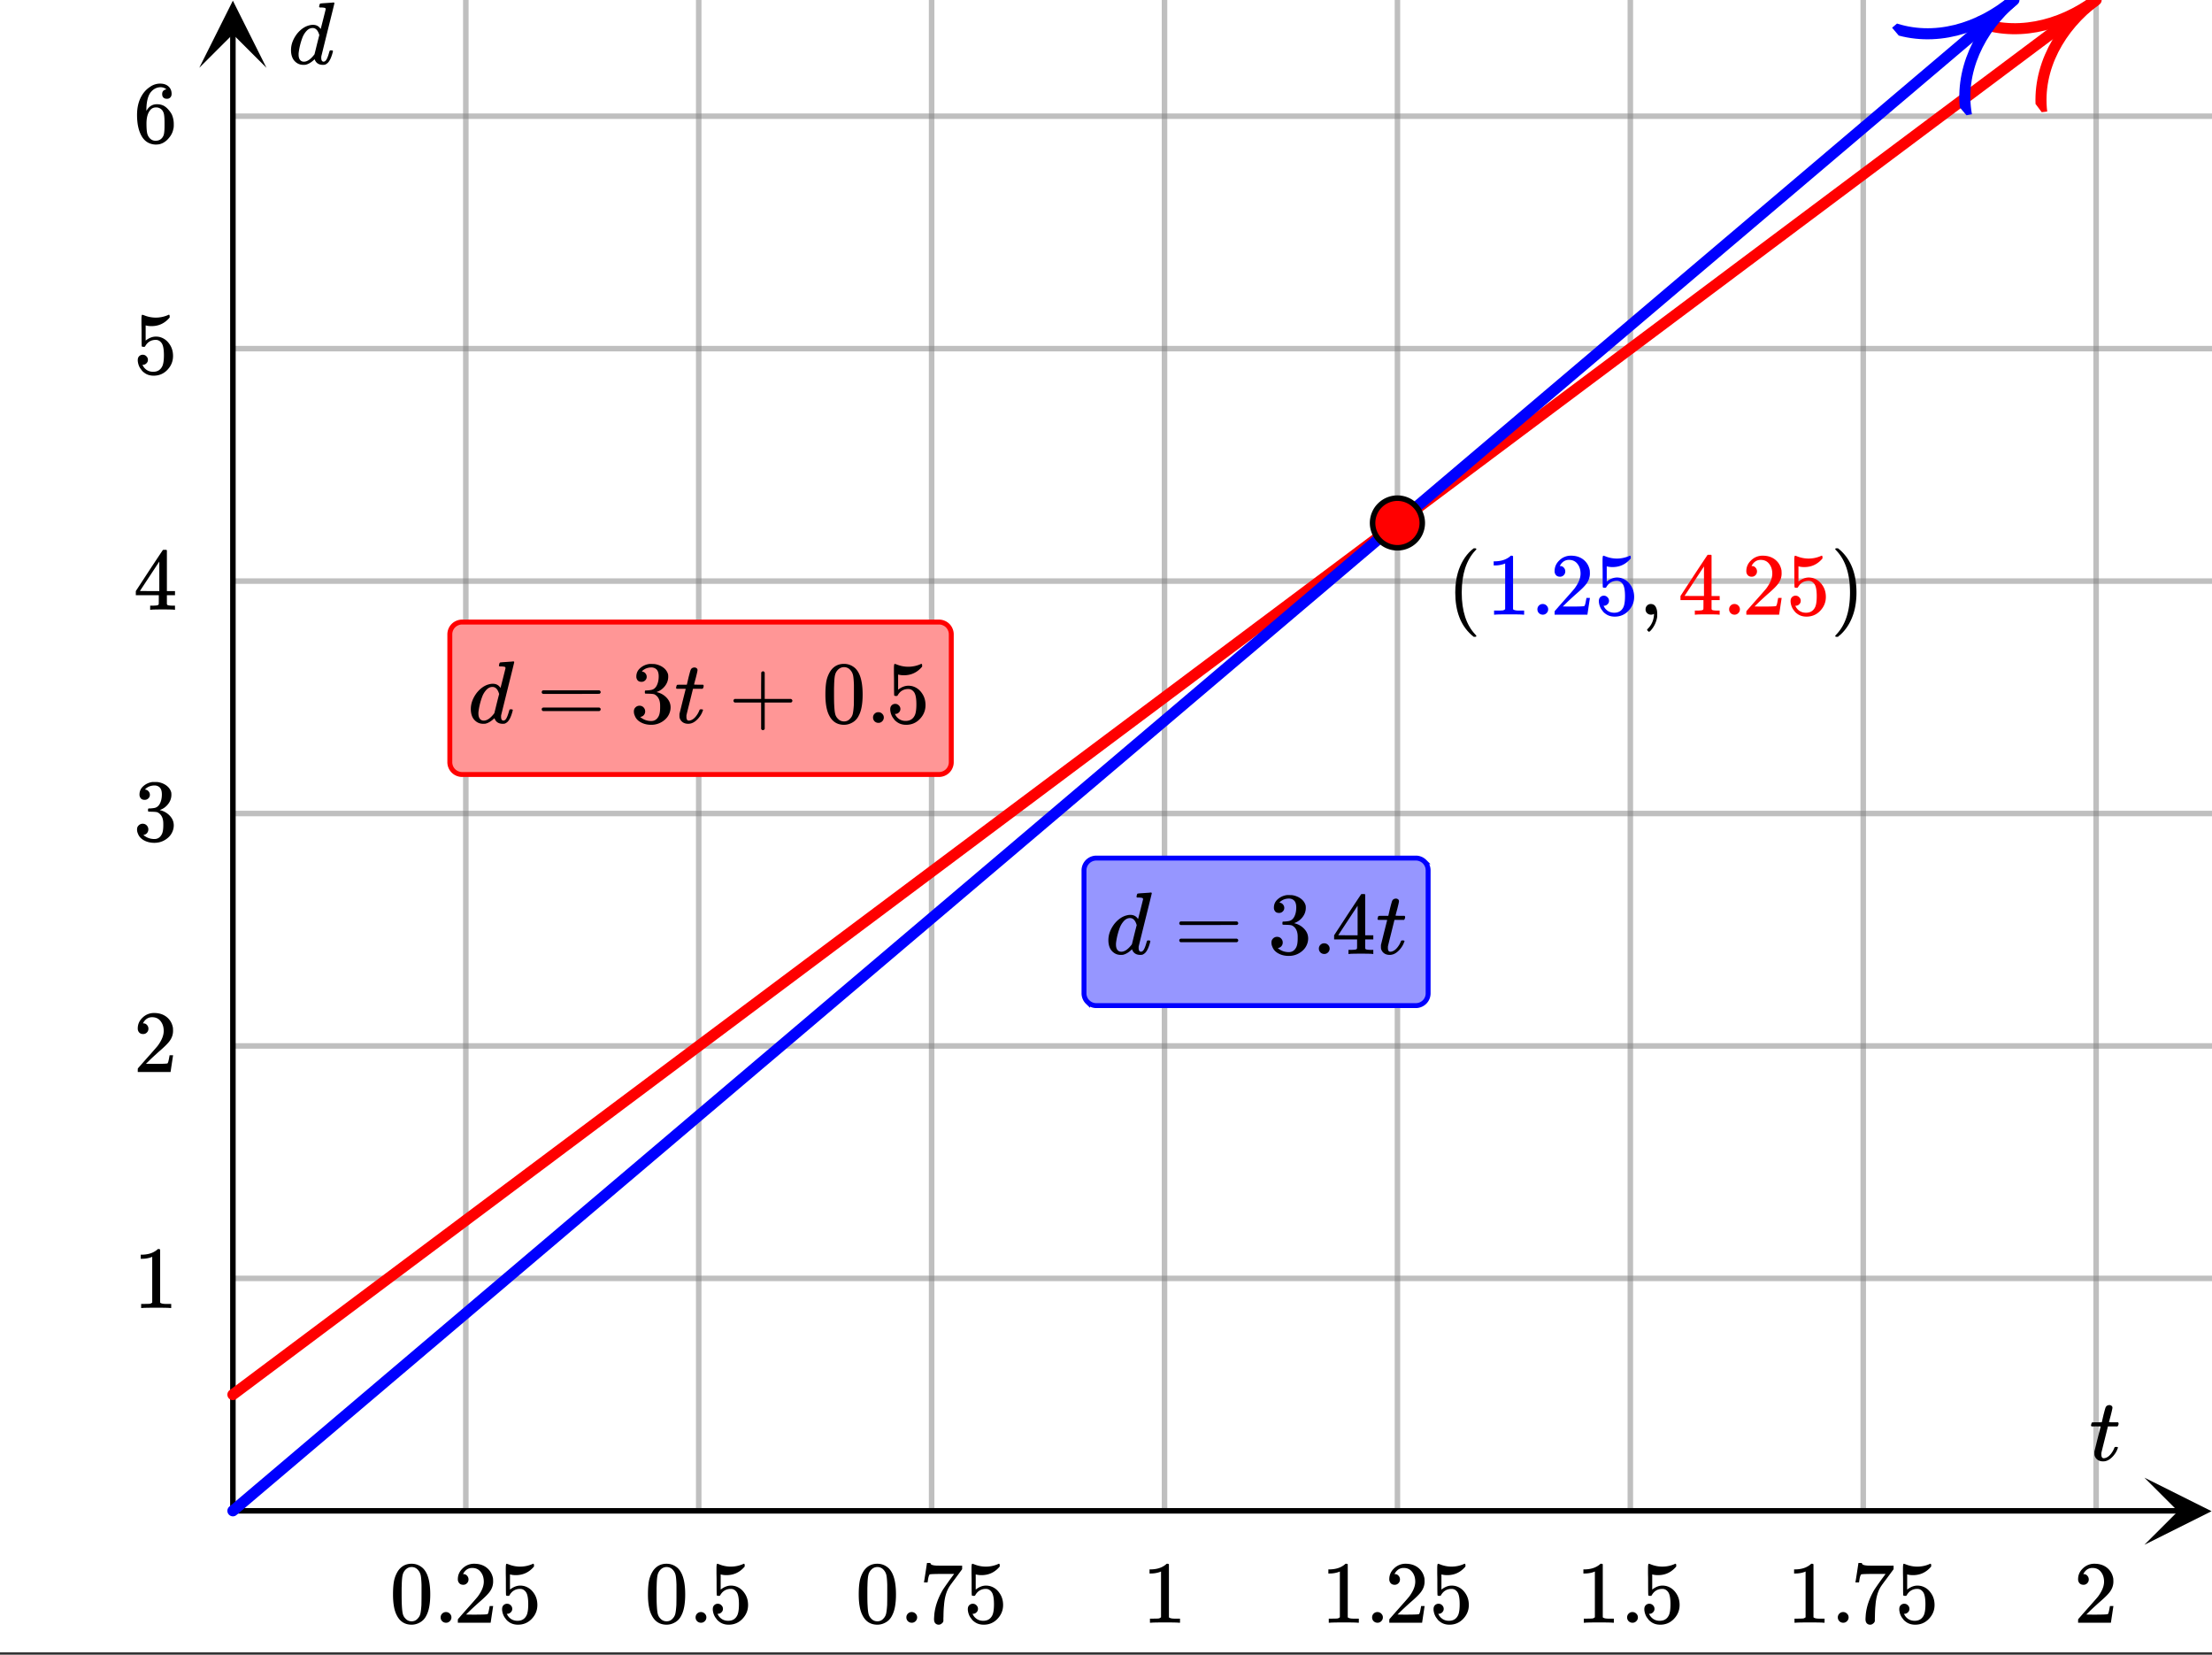 <svg xmlns="http://www.w3.org/2000/svg" xmlns:xlink="http://www.w3.org/1999/xlink" width="449.28" height="336" viewBox="0 0 336.96 252"><rect x="0" y="0" width="336.96" height="252" fill="#333333" stroke="none"/><defs><symbol overflow="visible" id="n"><path d="M.344-5.188C.28-5.25.25-5.296.25-5.327c0-.031.016-.102.047-.219a.817.817 0 0 1 .062-.187c.02-.04.063-.063.125-.063.07-.008.301-.016.688-.016h.719l.25-1.078c.187-.726.296-1.117.328-1.171.101-.25.312-.376.625-.376.113.012.21.055.297.126.082.062.125.156.125.28 0 .106-.086.485-.25 1.141l-.141.516c-.043.18-.078.313-.11.406L3-5.844c0 .024.223.032.672.032h.687c.063.062.094.117.094.156 0 .199-.058.355-.172.468H2.828l-.484 1.954c-.336 1.336-.508 2.039-.516 2.109v.203c0 .387.117.578.36.578a.602.602 0 0 0 .156-.015c.445-.082.86-.442 1.234-1.079.082-.144.16-.312.235-.5.019-.05.039-.082.062-.093.031-.02.098-.031.203-.031.188 0 .281.039.281.109a.593.593 0 0 1-.062.156c-.094.293-.25.586-.469.875a3.223 3.223 0 0 1-.672.688C2.82.016 2.47.14 2.094.14c-.324 0-.602-.078-.828-.235a1.21 1.21 0 0 1-.47-.656c-.023-.07-.03-.195-.03-.375v-.234l.468-1.891c.32-1.27.485-1.91.485-1.922 0-.008-.23-.016-.688-.016zm0 0"/></symbol><symbol overflow="visible" id="u"><path d="M5.906-9.281c.133-.008.285-.02.453-.031.176-.008.305-.02.391-.032.082-.008.129-.015.14-.015.102 0 .157.039.157.109 0 .063-.336 1.422-1 4.078-.656 2.656-.992 4.012-1 4.063v.187c0 .387.125.578.375.578a.527.527 0 0 0 .266-.125c.187-.176.375-.61.562-1.297.05-.175.094-.27.125-.28a.448.448 0 0 1 .14-.017h.048c.175 0 .265.04.265.11 0 .031-.016.105-.047.219-.199.75-.445 1.273-.734 1.562a1.399 1.399 0 0 1-.422.281c-.074.02-.184.032-.328.032-.563 0-.961-.223-1.188-.672a1.252 1.252 0 0 0-.062-.156c-.012-.008-.031-.004-.063.015a.091.091 0 0 1-.046.047c-.43.406-.856.656-1.282.75a2.765 2.765 0 0 1-.344.016C1.72.14 1.228-.11.845-.61.57-1.004.438-1.504.438-2.11c0-.844.304-1.672.921-2.485.563-.687 1.18-1.113 1.86-1.281.187-.05.375-.078.562-.078.489 0 .864.187 1.125.562.04.055.063.07.063.047l.375-1.468c.238-.946.363-1.446.375-1.5 0-.102-.028-.172-.078-.204-.106-.039-.29-.066-.547-.078h-.282a.936.936 0 0 1-.093-.094c0-.019.015-.109.047-.265.039-.164.097-.25.171-.25.008 0 .055-.004.141-.016.082-.008.203-.02.36-.031.156-.008.312-.02.468-.031zM4.75-4.391c-.2-.718-.54-1.078-1.016-1.078-.355 0-.671.157-.953.469a3.19 3.19 0 0 0-.625 1.047 10.3 10.3 0 0 0-.547 2.219c0 .023-.007.07-.015.14v.172c0 .324.066.586.203.781.144.2.348.297.61.297.476 0 .976-.328 1.5-.984l.109-.14c.082-.321.203-.805.359-1.454.164-.656.29-1.144.375-1.469zm0 0"/></symbol><symbol overflow="visible" id="o"><path d="M1.297-7.89c.5-.727 1.187-1.094 2.062-1.094.657 0 1.227.226 1.72.671.25.243.456.547.624.922.332.75.5 1.778.5 3.079 0 1.398-.195 2.46-.578 3.187-.25.523-.621.902-1.11 1.14a2.534 2.534 0 0 1-1.14.282c-1.031 0-1.79-.473-2.266-1.422-.386-.727-.578-1.79-.578-3.188 0-.832.051-1.519.156-2.062a4.48 4.48 0 0 1 .61-1.516zm3.031-.157a1.24 1.24 0 0 0-.953-.437c-.375 0-.7.148-.969.437-.199.211-.336.465-.406.766-.074.293-.121.797-.14 1.515 0 .063-.008.246-.016.547v.735c0 .855.008 1.453.031 1.796.031.637.082 1.09.156 1.36.07.273.207.508.406.703.25.273.563.406.938.406.363 0 .664-.133.906-.406.196-.195.332-.43.407-.703.07-.27.128-.723.171-1.36.008-.343.016-.94.016-1.796v-.735-.547c-.023-.718-.07-1.222-.14-1.515-.075-.301-.212-.555-.407-.766zm0 0"/></symbol><symbol overflow="visible" id="p"><path d="M1.047-.813a.79.79 0 0 1 .234-.578.783.783 0 0 1 .578-.234.79.79 0 0 1 .594.25c.156.156.235.34.235.547a.784.784 0 0 1-.25.594.767.767 0 0 1-.563.234.832.832 0 0 1-.594-.234.815.815 0 0 1-.234-.579zm0 0"/></symbol><symbol overflow="visible" id="q"><path d="M1.484-5.781c-.25 0-.449-.078-.593-.235a.872.872 0 0 1-.22-.609c0-.645.243-1.195.735-1.656a2.46 2.46 0 0 1 1.766-.703c.77 0 1.41.21 1.922.625.508.418.82.964.937 1.64.008.168.016.32.016.453 0 .524-.156 1.012-.469 1.47-.25.374-.758.89-1.516 1.546-.324.281-.777.695-1.359 1.234l-.781.766 1.016.016c1.414 0 2.164-.024 2.25-.079.039-.007.085-.101.14-.28.031-.095.094-.4.188-.923v-.03h.53v.03l-.374 2.47V0h-5v-.25c0-.188.008-.29.031-.313.008-.007.383-.437 1.125-1.28.977-1.095 1.61-1.813 1.89-2.157.602-.82.907-1.57.907-2.25 0-.594-.156-1.086-.469-1.484-.312-.407-.746-.61-1.297-.61-.523 0-.945.235-1.265.703-.024.032-.047.079-.078.141a.274.274 0 0 0-.047.078c0 .012.02.016.062.016a.68.68 0 0 1 .547.25.801.801 0 0 1 .219.562c0 .23-.078.422-.235.578a.76.76 0 0 1-.578.235zm0 0"/></symbol><symbol overflow="visible" id="r"><path d="M1.438-2.89a.72.72 0 0 1 .546.234.72.72 0 0 1 .235.547c0 .21-.078.386-.235.53a.73.73 0 0 1-.515.22h-.094l.047.062c.133.293.336.531.61.719.28.187.609.281.984.281.644 0 1.101-.27 1.375-.812.175-.332.265-.907.265-1.72 0-.925-.125-1.55-.375-1.874-.23-.3-.515-.453-.86-.453-.698 0-1.23.308-1.593.922a.312.312 0 0 1-.094.125.761.761 0 0 1-.203.015c-.148 0-.23-.031-.25-.093-.023-.032-.031-.817-.031-2.36 0-.258-.008-.57-.016-.937v-.72c0-.5.032-.75.094-.75a.047.047 0 0 1 .047-.03l.25.078a4.646 4.646 0 0 0 3.625-.016.402.402 0 0 1 .172-.062c.07 0 .11.086.11.25v.171C4.8-7.686 3.878-7.25 2.765-7.25c-.282 0-.532-.023-.75-.078l-.141-.031v2.312c.508-.406 1.035-.61 1.578-.61.164 0 .348.024.547.063.602.157 1.094.5 1.469 1.032.383.523.578 1.14.578 1.859 0 .812-.29 1.515-.86 2.11-.562.593-1.261.89-2.093.89C2.52.297 2.035.14 1.64-.172a1.618 1.618 0 0 1-.438-.453C.93-.945.758-1.348.687-1.828c0-.02-.007-.055-.015-.11v-.14c0-.25.07-.445.219-.594a.745.745 0 0 1 .546-.219zm0 0"/></symbol><symbol overflow="visible" id="s"><path d="M.734-6.172C.742-6.192.82-6.68.97-7.64l.219-1.453c0-.008.085-.015.265-.015h.266v.046c0 .094.066.172.203.235.133.062.367.105.703.125.344.012 1.102.015 2.281.015h1.64v.532l-.921 1.25c-.137.187-.293.398-.469.625l-.39.531a7.378 7.378 0 0 0-.157.234c-.468.73-.746 1.704-.828 2.922-.043.375-.07.883-.078 1.516 0 .125-.008.258-.015.39v.438a.62.62 0 0 1-.266.375.674.674 0 0 1-.438.172.692.692 0 0 1-.53-.219c-.126-.144-.188-.351-.188-.625 0-.125.015-.379.046-.765.133-1.208.555-2.426 1.266-3.657.176-.281.55-.82 1.125-1.625l.625-.843h-1.25c-1.574 0-2.398.027-2.469.078-.043.023-.093.12-.156.296a3.92 3.92 0 0 0-.125.625c-.023.157-.039.247-.047.266v.031H.734zm0 0"/></symbol><symbol overflow="visible" id="t"><path d="M5.61 0c-.157-.031-.872-.047-2.141-.047C2.207-.047 1.5-.03 1.344 0h-.157v-.625h.344c.52 0 .86-.008 1.016-.031.07-.008.18-.067.328-.172v-6.969c-.023 0-.059.016-.11.047a4.134 4.134 0 0 1-1.39.25h-.25v-.625h.25c.758-.02 1.39-.188 1.89-.5a2.46 2.46 0 0 0 .422-.313c.008-.03.063-.046.157-.046a.36.36 0 0 1 .234.078v8.078c.133.137.43.203.89.203h.798V0zm0 0"/></symbol><symbol overflow="visible" id="v"><path d="M1.719-6.25c-.25 0-.446-.07-.578-.219a.863.863 0 0 1-.204-.593c0-.508.196-.938.594-1.282a2.566 2.566 0 0 1 1.407-.625h.203c.312 0 .507.008.593.016.301.043.602.137.907.281.593.305.968.727 1.125 1.266.02.093.03.218.03.375 0 .523-.167.996-.5 1.422-.323.418-.73.714-1.218.89-.055.024-.055.04 0 .047.008 0 .05.012.125.031.55.157 1.016.446 1.39.86.376.418.563.89.563 1.422 0 .367-.086.718-.25 1.062-.218.461-.574.84-1.062 1.14-.492.302-1.04.454-1.64.454-.595 0-1.122-.125-1.579-.375-.46-.25-.766-.586-.922-1.016a1.45 1.45 0 0 1-.14-.656c0-.25.082-.453.25-.61a.831.831 0 0 1 .609-.25c.25 0 .453.087.61.25.163.169.25.372.25.61 0 .21-.063.39-.188.547a.768.768 0 0 1-.469.281l-.094.031c.489.407 1.047.61 1.672.61.5 0 .875-.239 1.125-.719.156-.29.234-.742.234-1.36v-.265c0-.852-.292-1.426-.875-1.719-.124-.05-.398-.082-.812-.093l-.563-.016-.046-.031c-.024-.02-.032-.086-.032-.204 0-.113.008-.18.032-.203.03-.03.054-.046.078-.046.25 0 .508-.02.781-.063.395-.05.695-.27.906-.656.207-.395.313-.867.313-1.422 0-.582-.157-.973-.469-1.172a1.131 1.131 0 0 0-.64-.188c-.45 0-.844.122-1.188.36l-.125.094a.671.671 0 0 0-.094.109l-.047.047a.88.88 0 0 0 .094.031c.176.024.328.11.453.266.125.148.188.32.188.515a.715.715 0 0 1-.235.547.76.76 0 0 1-.562.219zm0 0"/></symbol><symbol overflow="visible" id="w"><path d="M6.234 0c-.125-.031-.71-.047-1.75-.047-1.074 0-1.671.016-1.796.047h-.126v-.625h.422c.383-.008.618-.031.704-.063a.286.286 0 0 0 .171-.14c.008-.008.016-.25.016-.719v-.672h-3.5v-.625l2.031-3.11A431.58 431.58 0 0 1 4.5-9.108c.02-.008.113-.016.281-.016h.25l.078.078v6.203h1.235v.625H5.109V-.89a.25.25 0 0 0 .079.157c.07.062.328.101.765.109h.39V0zm-2.28-2.844v-4.5L1-2.859l1.469.015zm0 0"/></symbol><symbol overflow="visible" id="x"><path d="M5.031-8.11c-.199-.195-.48-.304-.843-.328-.625 0-1.153.274-1.579.813-.418.586-.625 1.492-.625 2.719L2-4.86l.11-.172c.363-.54.859-.813 1.484-.813.414 0 .781.09 1.094.266a2.6 2.6 0 0 1 .64.547c.219.242.395.492.531.75.196.449.297.933.297 1.453v.234c0 .211-.027.403-.078.578-.105.532-.383 1.032-.828 1.5-.387.407-.82.66-1.297.766a2.688 2.688 0 0 1-.547.047c-.168 0-.32-.016-.453-.047-.668-.125-1.2-.484-1.594-1.078C.83-1.66.563-2.79.563-4.218c0-.97.171-1.817.515-2.548.344-.726.82-1.296 1.438-1.703a2.62 2.62 0 0 1 1.562-.515c.531 0 .953.14 1.266.421.32.282.484.665.484 1.141 0 .23-.07.414-.203.547-.125.137-.297.203-.516.203-.218 0-.398-.062-.53-.187-.126-.125-.188-.301-.188-.532 0-.406.21-.644.64-.718zm-.593 3.235a1.18 1.18 0 0 0-.97-.484c-.335 0-.605.105-.812.312C2.22-4.597 2-3.883 2-2.907c0 .794.05 1.345.156 1.657.094.273.242.5.453.688.22.187.477.28.782.28.457 0 .804-.171 1.046-.515.133-.187.22-.41.25-.672.04-.258.063-.64.063-1.14v-.422c0-.508-.023-.895-.063-1.156a1.566 1.566 0 0 0-.25-.688zm0 0"/></symbol><symbol overflow="visible" id="y"><path d="M.75-4.672c0-.125.063-.219.188-.281H9.53c.133.062.203.156.203.281 0 .094-.062.18-.187.25l-4.281.016H.969C.82-4.457.75-4.546.75-4.672zm0 2.61c0-.133.07-.223.219-.266h8.578a.249.249 0 0 0 .062.047l.063.047c.02.011.035.039.047.078.008.031.015.062.015.094 0 .117-.07.203-.203.265H.937C.813-1.859.75-1.945.75-2.063zm0 0"/></symbol><symbol overflow="visible" id="z"><path d="M.938-3.094C.813-3.164.75-3.258.75-3.375c0-.113.063-.203.188-.266h4.03v-2.015l.016-2.032c.094-.113.18-.171.266-.171.113 0 .203.07.266.203v4.015H9.53c.133.075.203.168.203.282 0 .105-.07.195-.203.265H5.516V.922c-.063.125-.157.187-.282.187-.117 0-.203-.062-.265-.187v-4.016zm0 0"/></symbol><symbol overflow="visible" id="A"><path d="M4.484 3.25c0 .082-.078.125-.234.125h-.172l-.39-.328C2.07 1.578 1.265-.563 1.265-3.375c0-1.094.129-2.094.39-3C2.07-7.789 2.75-8.93 3.688-9.797c.07-.05.144-.11.218-.172.082-.07.14-.117.172-.14h.172c.102 0 .164.015.188.046.03.024.046.047.046.079 0 .03-.046.093-.14.187C2.945-8.317 2.25-6.172 2.25-3.359c0 2.804.695 4.937 2.094 6.406.093.101.14.172.14.203zm0 0"/></symbol><symbol overflow="visible" id="B"><path d="M1.281-.234a.767.767 0 0 1-.234-.563c0-.226.07-.422.219-.578a.768.768 0 0 1 .578-.25c.343 0 .593.148.75.438.156.28.234.64.234 1.078a8.8 8.8 0 0 1-.015.468 4.012 4.012 0 0 1-.985 2.063c-.137.125-.219.187-.25.187s-.09-.043-.172-.125c-.086-.074-.125-.132-.125-.171 0-.043.047-.11.14-.204.552-.562.852-1.25.907-2.062v-.172c-.012 0-.039.016-.078.047A.829.829 0 0 1 1.89 0a.85.85 0 0 1-.609-.234zm0 0"/></symbol><symbol overflow="visible" id="C"><path d="M.813-10.094l.046-.015h.297l.375.312C3.156-8.317 3.97-6.176 3.97-3.375c0 1.105-.133 2.105-.39 3C3.16 1.039 2.476 2.18 1.53 3.047c-.062.05-.136.11-.218.172-.075.07-.125.125-.157.156H1a.547.547 0 0 1-.219-.031c-.031-.024-.047-.07-.047-.14.008 0 .063-.06.157-.173C2.285 1.582 2.984-.55 2.984-3.375c0-2.82-.699-4.957-2.093-6.406-.094-.102-.149-.16-.157-.172 0-.07.024-.117.079-.14zm0 0"/></symbol><clipPath id="a"><path d="M0 0h336.96v251.625H0zm0 0"/></clipPath><clipPath id="b"><path d="M35 194h301.96v2H35zm0 0"/></clipPath><clipPath id="c"><path d="M35 158h301.96v2H35zm0 0"/></clipPath><clipPath id="d"><path d="M35 123h301.96v2H35zm0 0"/></clipPath><clipPath id="e"><path d="M35 88h301.96v1H35zm0 0"/></clipPath><clipPath id="f"><path d="M35 52h301.96v2H35zm0 0"/></clipPath><clipPath id="g"><path d="M35 17h301.96v2H35zm0 0"/></clipPath><clipPath id="h"><path d="M326.66 225.035h10.3V236h-10.3zm0 0"/></clipPath><clipPath id="i"><path d="M30.355 0H41v10.328H30.355zm0 0"/></clipPath><clipPath id="j"><path d="M300 0h29v27h-29zm0 0"/></clipPath><clipPath id="k"><path d="M300.523 3.09l30.34-22.715 22.735 30.313-30.34 22.714zm0 0"/></clipPath><clipPath id="l"><path d="M288 0h29v28h-29zm0 0"/></clipPath><clipPath id="m"><path d="M288.227 4.223l28.898-24.516 24.543 28.871-28.898 24.52zm0 0"/></clipPath></defs><g clip-path="url(#a)" fill="#fff"><path d="M0 0h337v251.625H0zm0 0"/><path d="M0 0h337v251.625H0zm0 0"/></g><path d="M94.74 307.606V0M142.106 307.606V0M189.473 307.606V0M236.84 307.606V0M284.213 307.606V0M331.58 307.606V0M378.947 307.606V0M426.314 307.606V0" transform="scale(.749 .748)" fill="none" stroke-width="1.125" stroke="gray" stroke-opacity=".502"/><g clip-path="url(#b)"><path d="M47.367 260.283H450" transform="scale(.749 .748)" fill="none" stroke-width="1.125" stroke="gray" stroke-opacity=".502"/></g><g clip-path="url(#c)"><path d="M47.367 212.956H450" transform="scale(.749 .748)" fill="none" stroke-width="1.125" stroke="gray" stroke-opacity=".502"/></g><g clip-path="url(#d)"><path d="M47.367 165.633H450" transform="scale(.749 .748)" fill="none" stroke-width="1.125" stroke="gray" stroke-opacity=".502"/></g><g clip-path="url(#e)"><path d="M47.367 118.311H450" transform="scale(.749 .748)" fill="none" stroke-width="1.125" stroke="gray" stroke-opacity=".502"/></g><g clip-path="url(#f)"><path d="M47.367 70.984H450" transform="scale(.749 .748)" fill="none" stroke-width="1.125" stroke="gray" stroke-opacity=".502"/></g><g clip-path="url(#g)"><path d="M47.367 23.661H450" transform="scale(.749 .748)" fill="none" stroke-width="1.125" stroke="gray" stroke-opacity=".502"/></g><path d="M47.367 307.606h395.8" transform="scale(.749 .748)" fill="none" stroke-width="1.125" stroke="#000"/><g clip-path="url(#h)"><path d="M326.66 225.035l10.238 5.113-10.238 5.114 5.121-5.114zm0 0"/></g><path d="M47.367 307.606V6.834" transform="scale(.749 .748)" fill="none" stroke-width="1.125" stroke="#000"/><g clip-path="url(#i)"><path d="M30.355 10.328L35.473.102l5.12 10.226-5.12-5.113zm0 0"/></g><path d="M47.367 283.945l2.545-1.906 2.54-1.906 5.092-3.811 2.54-1.906 2.545-1.905 2.54-1.906 5.091-3.811 2.54-1.906 2.546-1.905 2.54-1.906 2.546-1.906 2.54-1.905 5.09-3.812 2.541-1.905 2.545-1.906 2.54-1.905 5.092-3.812 2.54-1.905 2.545-1.906 2.54-1.906 2.546-1.905 2.54-1.906 5.09-3.811 2.541-1.906 2.546-1.905 2.54-1.906 5.09-3.811 2.54-1.906 2.546-1.906 2.54-1.905 2.546-1.906 2.54-1.906 5.091-3.81 2.54-1.906 2.546-1.906 2.54-1.906 5.09-3.811 2.541-1.906 2.546-1.905 2.54-1.906 2.545-1.905 2.54-1.906 5.091-3.811 2.54-1.906 2.546-1.906 2.54-1.905 5.091-3.812 2.54-1.905 2.546-1.906 2.54-1.91 5.09-3.812 2.541-1.906 2.545-1.905 2.54-1.906 2.546-1.905 2.54-1.906 5.091-3.811 2.54-1.906 2.546-1.906 2.54-1.905 5.091-3.812 2.54-1.905 2.546-1.906 2.54-1.905 2.545-1.906 2.54-1.906 5.091-3.811 2.54-1.906 2.546-1.905 2.54-1.906 5.091-3.811 2.54-1.906 2.546-1.905 2.54-1.906 2.545-1.906 2.54-1.905 5.092-3.812 2.54-1.905 2.545-1.906 2.54-1.905 5.091-3.812 2.54-1.905 2.546-1.906 2.54-1.906 2.546-1.905 2.54-1.906 5.09-3.811 2.54-1.906 2.546-1.905 2.54-1.906 5.091-3.811 2.54-1.906 2.546-1.906 2.54-1.905 2.546-1.906 2.54-1.905 5.09-3.812 2.541-1.905 2.546-1.906 2.54-1.906 5.09-3.81 2.54-1.907 2.546-1.905 2.54-1.906 5.091-3.811 2.54-1.906 2.546-1.905 2.54-1.906 2.546-1.906 2.54-1.905 5.09-3.812 2.541-1.905 2.545-1.906 2.54-1.905 5.092-3.812 2.54-1.905 2.545-1.906 2.54-1.906 2.546-1.905 2.54-1.906 5.091-3.811 2.54-1.906 2.546-1.905L426.314 0" transform="scale(.749 .748)" fill="none" stroke-width="2.25" stroke-linecap="round" stroke-linejoin="round" stroke="red"/><g clip-path="url(#j)"><g clip-path="url(#k)"><path d="M10 5.2c-4.04 0-7.99 1.72-10 5.19M0 0c2.01 3.47 5.96 5.2 10 5.2" transform="matrix(1.348 -1.009 1.01 1.347 300.525 3.09)" fill="none" stroke="red"/></g></g><path d="M47.367 307.606l2.43-2.063 2.431-2.067 2.431-2.062 2.436-2.068 2.43-2.062 2.431-2.068 4.862-4.124 2.43-2.068 2.431-2.062 2.43-2.067 2.431-2.063 2.431-2.067 4.862-4.125 2.43-2.067 2.436-2.062 2.43-2.068 4.862-4.124 2.43-2.068 2.432-2.062 2.43-2.067 2.43-2.063 2.432-2.067 4.861-4.125 2.43-2.067 2.431-2.062 2.431-2.068 2.436-2.062 2.43-2.068 4.862-4.124 2.43-2.068 2.431-2.062 2.431-2.067 2.43-2.063 2.431-2.067 4.862-4.125 2.43-2.067 2.431-2.062 2.43-2.068 2.437-2.062 2.43-2.062 2.431-2.068 2.43-2.062 2.431-2.068 2.431-2.062 2.43-2.067 4.862-4.125 2.43-2.067 2.432-2.063 2.43-2.067 2.43-2.062 2.437-2.068 4.861-4.124 2.43-2.068 2.432-2.062 2.43-2.068 4.862-4.124 2.43-2.068 2.431-2.062 2.43-2.067 2.431-2.063 2.431-2.067 2.43-2.062 2.437-2.063 2.43-2.067 2.431-2.062 2.43-2.068 2.431-2.062 2.431-2.068 4.861-4.124 2.431-2.068 2.43-2.062 2.431-2.067 2.431-2.063 2.43-2.067 2.437-2.062 2.43-2.063 2.431-2.067 2.43-2.062 2.431-2.068 4.862-4.124 2.43-2.068 2.431-2.062 2.43-2.068 2.432-2.062 2.43-2.067 4.862-4.125 2.436-2.067 2.43-2.063 2.43-2.067 2.432-2.062 2.43-2.068 4.862-4.124 2.43-2.068 2.431-2.062 2.43-2.068 2.431-2.062 2.431-2.067 4.861-4.125 2.436-2.067 2.431-2.063 2.43-2.067 4.862-4.125 2.43-2.067 2.431-2.062 2.431-2.068 2.43-2.062 2.431-2.068 4.862-4.124 2.43-2.068 2.436-2.062 2.431-2.067 2.43-2.063 2.432-2.067 4.86-4.125 2.432-2.067 2.43-2.062 2.43-2.068 2.432-2.062 2.43-2.068 4.862-4.124 2.43-2.068 2.436-2.062 2.43-2.067 4.862-4.125 2.431-2.067 2.43-2.063 2.431-2.067 2.431-2.062 2.43-2.068L409.597 0" transform="scale(.749 .748)" fill="none" stroke-width="2.25" stroke-linecap="round" stroke-linejoin="round" stroke="#00f"/><g clip-path="url(#l)"><g clip-path="url(#m)"><path d="M10 5.2c-4.04 0-7.99 1.72-10 5.189M0-.001C2.01 3.47 5.96 5.2 10 5.199" transform="matrix(1.284 -1.09 1.091 1.283 288.228 4.224)" fill="none" stroke="#00f"/></g></g><path d="M289.262 106.48c0 .669-.13 1.311-.386 1.932a5.024 5.024 0 0 1-2.733 2.73 5.014 5.014 0 0 1-3.865 0 5.031 5.031 0 0 1-2.734-2.73 5.027 5.027 0 0 1 0-3.863c.256-.622.621-1.17 1.096-1.64a4.964 4.964 0 0 1 1.638-1.096 5.02 5.02 0 0 1 3.865 0c.62.256 1.163.621 1.638 1.096.474.47.84 1.018 1.095 1.64.255.616.386 1.258.386 1.932zm0 0" transform="scale(.749 .748)" fill="red" stroke-width="1.125" stroke="#000"/><use xlink:href="#n" x="318.278" y="222.42"/><use xlink:href="#o" x="59.338" y="247.133"/><use xlink:href="#p" x="66.078" y="247.133"/><use xlink:href="#q" x="69.073" y="247.133"/><use xlink:href="#r" x="75.813" y="247.133"/><use xlink:href="#o" x="98.175" y="247.133"/><use xlink:href="#p" x="104.915" y="247.133"/><use xlink:href="#r" x="107.91" y="247.133"/><use xlink:href="#o" x="130.283" y="247.133"/><use xlink:href="#p" x="137.023" y="247.133"/><use xlink:href="#s" x="140.019" y="247.133"/><use xlink:href="#r" x="146.759" y="247.133"/><use xlink:href="#t" x="173.988" y="247.133"/><use xlink:href="#t" x="201.229" y="247.133"/><use xlink:href="#p" x="207.969" y="247.133"/><use xlink:href="#q" x="210.964" y="247.133"/><use xlink:href="#r" x="217.704" y="247.133"/><use xlink:href="#t" x="240.077" y="247.133"/><use xlink:href="#p" x="246.817" y="247.133"/><use xlink:href="#r" x="249.813" y="247.133"/><use xlink:href="#t" x="272.174" y="247.133"/><use xlink:href="#p" x="278.914" y="247.133"/><use xlink:href="#s" x="281.91" y="247.133"/><use xlink:href="#r" x="288.65" y="247.133"/><use xlink:href="#q" x="315.891" y="247.133"/><use xlink:href="#u" x="43.892" y="9.736"/><use xlink:href="#t" x="20.314" y="199.204"/><use xlink:href="#q" x="20.314" y="163.258"/><use xlink:href="#v" x="20.314" y="128.06"/><use xlink:href="#w" x="20.314" y="92.862"/><use xlink:href="#r" x="20.314" y="56.916"/><use xlink:href="#x" x="20.314" y="21.718"/><path d="M68.523 116.078V96.605a1.88 1.88 0 0 1 .547-1.324c.176-.176.38-.308.61-.402.23-.098.468-.145.715-.145h72.644c.246 0 .484.047.715.145a1.821 1.821 0 0 1 1.012 1.012c.097.23.144.468.144.714v19.473c0 .246-.047.488-.144.715-.094.23-.227.434-.403.61a1.88 1.88 0 0 1-1.324.547H70.395a1.88 1.88 0 0 1-1.325-.548 1.866 1.866 0 0 1-.547-1.324zm0 0" fill="#ff9696" stroke="red" stroke-width=".749"/><use xlink:href="#u" x="71.285" y="110.087"/><use xlink:href="#y" x="81.769" y="110.087"/><use xlink:href="#v" x="95.998" y="110.087"/><use xlink:href="#n" x="102.738" y="110.087"/><use xlink:href="#z" x="110.976" y="110.087"/><use xlink:href="#o" x="125.205" y="110.087"/><use xlink:href="#p" x="131.945" y="110.087"/><use xlink:href="#r" x="134.94" y="110.087"/><path d="M165.129 151.277v-18.722a1.856 1.856 0 0 1 .55-1.324 1.889 1.889 0 0 1 1.324-.55l48.677-.001c.25 0 .488.05.715.144.23.094.433.23.609.406a1.856 1.856 0 0 1 .547 1.325v18.722c0 .246-.047.485-.14.715-.095.23-.231.434-.407.606a1.832 1.832 0 0 1-.61.406 1.785 1.785 0 0 1-.714.144h-48.676c-.25 0-.488-.046-.719-.144-.23-.094-.43-.23-.605-.406a1.778 1.778 0 0 1-.407-.606 1.813 1.813 0 0 1-.144-.715zm0 0" fill="#9696ff" stroke="#00f" stroke-width=".749"/><use xlink:href="#u" x="168.406" y="145.284"/><use xlink:href="#y" x="178.891" y="145.284"/><use xlink:href="#v" x="193.12" y="145.284"/><use xlink:href="#p" x="199.86" y="145.284"/><use xlink:href="#w" x="202.855" y="145.284"/><use xlink:href="#n" x="209.595" y="145.284"/><use xlink:href="#A" x="220.419" y="93.611"/><use xlink:href="#t" x="226.41" y="93.611" fill="#00f"/><use xlink:href="#p" x="233.15" y="93.611" fill="#00f"/><use xlink:href="#q" x="236.146" y="93.611" fill="#00f"/><use xlink:href="#r" x="242.886" y="93.611" fill="#00f"/><use xlink:href="#B" x="249.626" y="93.611"/><use xlink:href="#w" x="255.617" y="93.611" fill="red"/><use xlink:href="#p" x="262.357" y="93.611" fill="red"/><use xlink:href="#q" x="265.352" y="93.611" fill="red"/><use xlink:href="#r" x="272.092" y="93.611" fill="red"/><use xlink:href="#C" x="278.832" y="93.611"/></svg>
